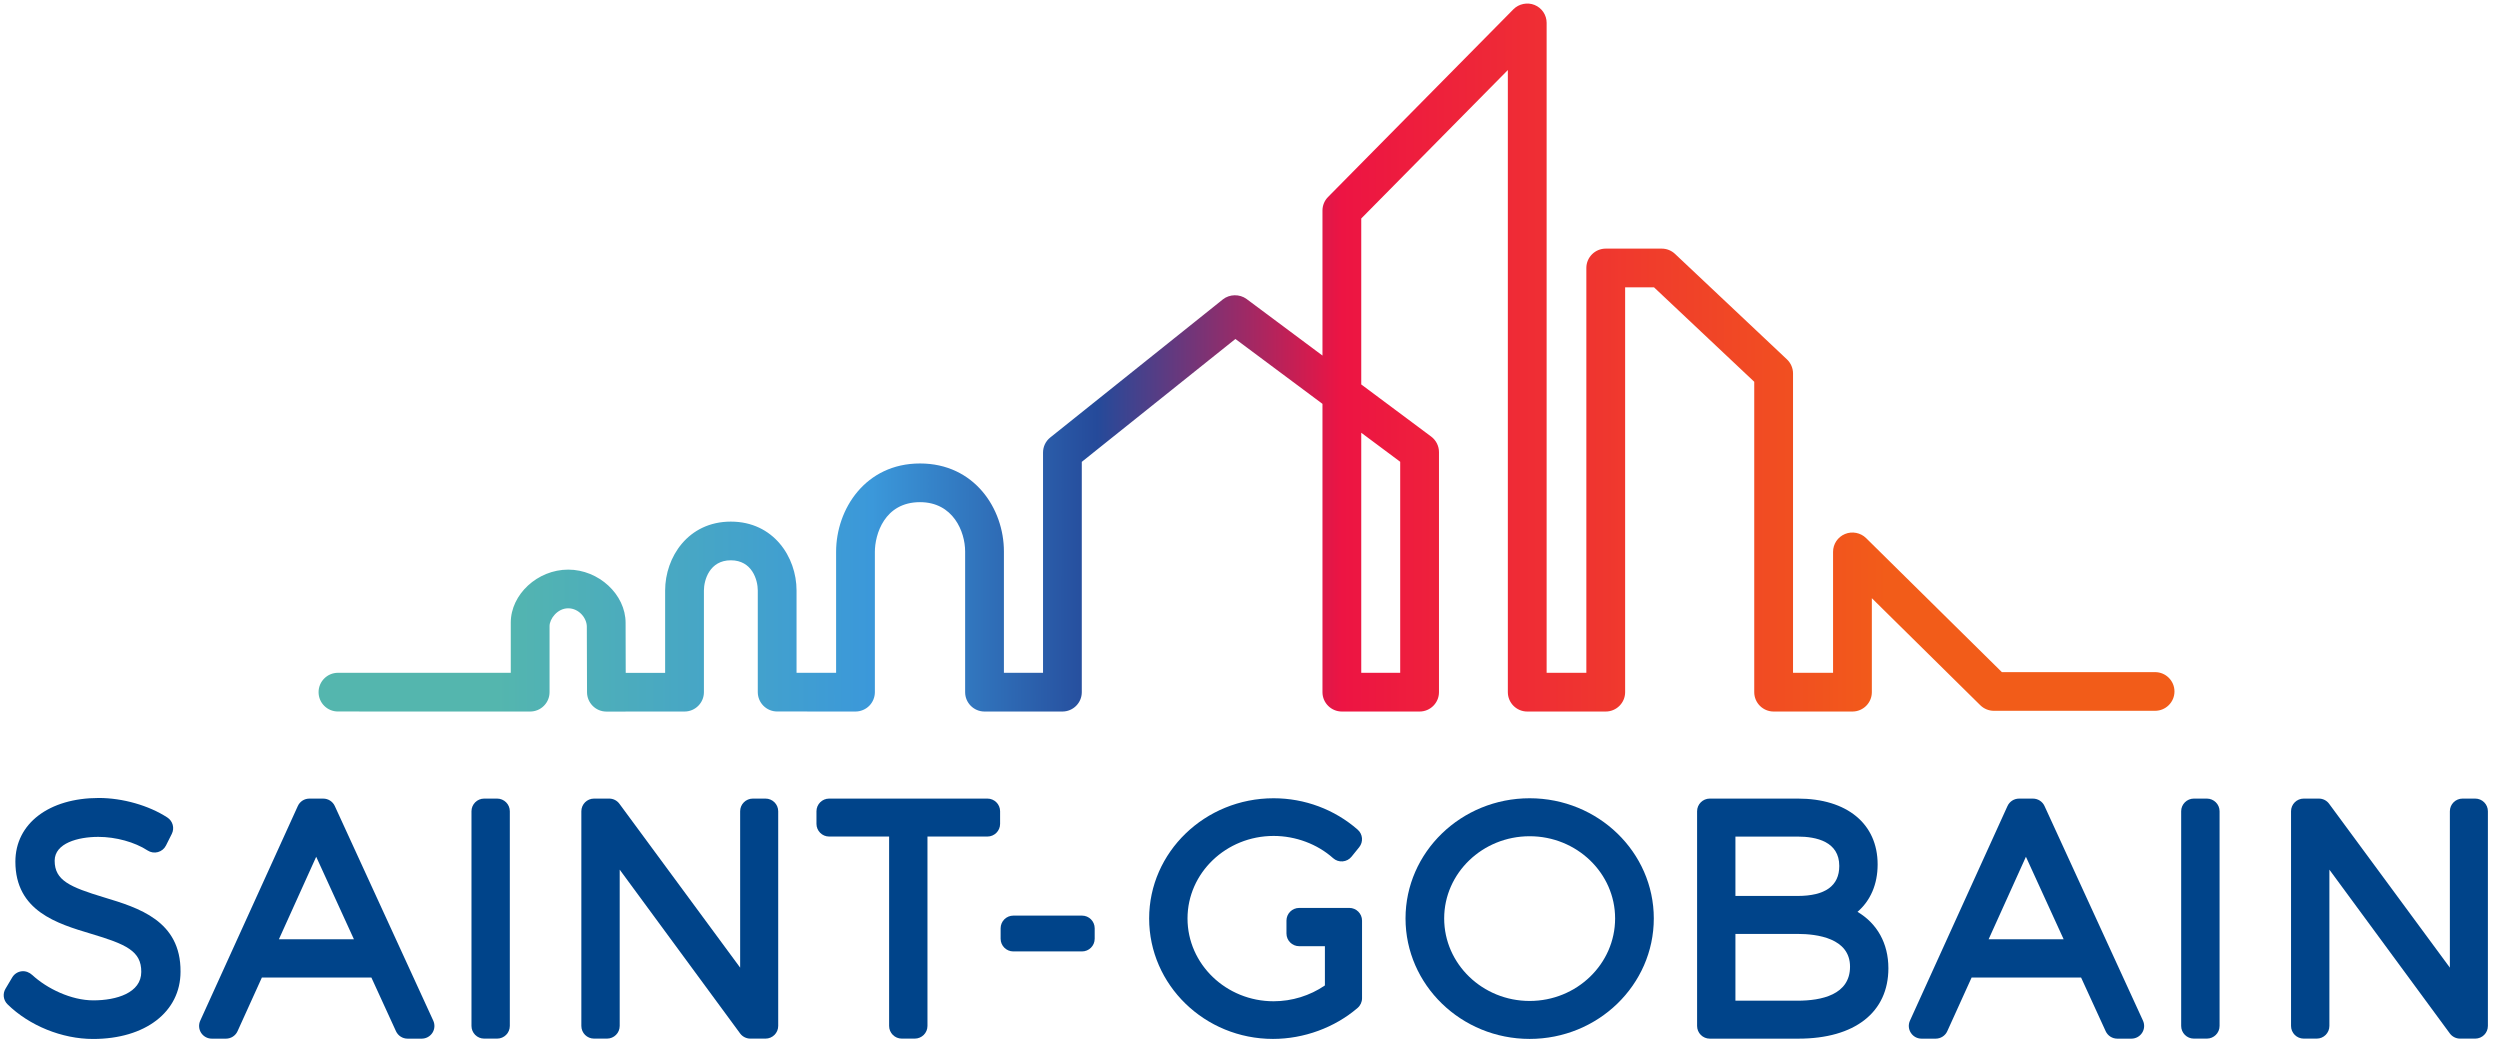 <?xml version="1.0" encoding="UTF-8"?>
<svg width="152px" height="64px" viewBox="0 0 152 64" version="1.1" xmlns="http://www.w3.org/2000/svg" xmlns:xlink="http://www.w3.org/1999/xlink">
    <title>logo / sg colors</title>
    <defs>
        <linearGradient x1="-0.118%" y1="50%" x2="100.277%" y2="50%" id="linearGradient-1">
            <stop stop-color="#54B6AE" offset="0%"></stop>
            <stop stop-color="#54B6AE" offset="10%"></stop>
            <stop stop-color="#3B98DA" offset="30%"></stop>
            <stop stop-color="#254A9A" offset="42%"></stop>
            <stop stop-color="#ED1443" offset="55%"></stop>
            <stop stop-color="#F25C19" offset="84%"></stop>
            <stop stop-color="#F25C19" offset="100%"></stop>
        </linearGradient>
    </defs>
    <g id="Symbols" stroke="none" stroke-width="1" fill="none" fill-rule="evenodd">
        <g id="section-/-header-/-logo-sredina" transform="translate(-646, -17)" fill-rule="nonzero">
            <g id="logo" transform="translate(642, 13)">
                <g id="g2906" transform="translate(9.947, 59.638) scale(-1, 1) rotate(-180) translate(-9.947, -59.638) translate(3.266, 51.305)" fill="#00448A">
                    <path d="M7.071,9.407 C4.975,10.041 4.057,10.443 4.057,11.639 C4.057,12.709 5.486,13.089 6.709,13.089 C7.779,13.089 8.929,12.772 9.71,12.261 C9.895,12.141 10.123,12.105 10.335,12.164 C10.547,12.22 10.726,12.367 10.825,12.564 L11.181,13.274 C11.355,13.624 11.241,14.05 10.912,14.265 C9.787,14.999 8.19,15.454 6.745,15.454 C3.71,15.454 1.669,13.898 1.669,11.583 C1.669,8.575 4.215,7.814 6.259,7.201 C8.399,6.562 9.334,6.15 9.323,4.879 C9.323,3.603 7.818,3.149 6.409,3.149 C5.06,3.149 3.592,3.865 2.7,4.687 C2.522,4.851 2.292,4.945 2.054,4.918 C1.815,4.891 1.601,4.753 1.478,4.546 L1.068,3.855 C0.885,3.55 0.936,3.161 1.189,2.912 C2.512,1.611 4.505,0.802 6.391,0.802 C9.572,0.802 11.71,2.449 11.71,4.892 C11.735,7.995 9.148,8.778 7.071,9.407" id="path2908"></path>
                </g>
                <g id="g2910" transform="translate(24.457, 59.958) scale(-1, 1) rotate(-180) translate(-24.457, -59.958) translate(16.106, 51.624)" fill="#00448A">
                    <path d="M8.249,15.287 C8.123,15.561 7.848,15.737 7.545,15.737 L6.704,15.737 C6.4,15.737 6.125,15.561 6.001,15.285 L0.068,2.233 C-0.04,1.993 -0.02,1.717 0.121,1.496 C0.265,1.274 0.509,1.142 0.772,1.142 L1.632,1.142 C1.936,1.142 2.212,1.319 2.337,1.596 L3.816,4.858 L10.474,4.858 L11.97,1.592 C12.097,1.318 12.371,1.142 12.673,1.142 L13.534,1.142 C13.798,1.142 14.042,1.276 14.185,1.497 C14.327,1.717 14.346,1.994 14.237,2.235 L8.249,15.287 Z M4.852,7.186 L7.119,12.201 L9.412,7.186 L4.852,7.186" id="path2912"></path>
                </g>
                <g id="g2914" transform="translate(33.635, 60.198) scale(-1, 1) rotate(-180) translate(-33.635, -60.198) translate(31.867, 52.555)" fill="#00448A">
                    <path d="M2.357,15.287 L1.572,15.287 C1.145,15.287 0.799,14.941 0.799,14.516 L0.799,1.464 C0.799,1.037 1.145,0.693 1.572,0.693 L2.357,0.693 C2.783,0.693 3.13,1.037 3.13,1.464 L3.13,14.516 C3.13,14.941 2.783,15.287 2.357,15.287" id="path2916"></path>
                </g>
                <g id="g2918" transform="translate(45.239, 60.198) scale(-1, 1) rotate(-180) translate(-45.239, -60.198) translate(38.758, 52.555)" fill="#00448A">
                    <path d="M11.784,15.287 L11.017,15.287 C10.588,15.287 10.243,14.941 10.243,14.516 L10.243,5.009 L2.901,14.973 C2.755,15.172 2.524,15.287 2.278,15.287 L1.361,15.287 C0.933,15.287 0.588,14.941 0.588,14.516 L0.588,1.464 C0.588,1.037 0.933,0.693 1.361,0.693 L2.146,0.693 C2.574,0.693 2.92,1.037 2.92,1.464 L2.92,10.966 L10.243,1.005 C10.388,0.809 10.62,0.693 10.867,0.693 L11.784,0.693 C12.211,0.693 12.557,1.037 12.557,1.464 L12.557,14.516 C12.557,14.941 12.211,15.287 11.784,15.287" id="path2920"></path>
                </g>
                <g id="g2922" transform="translate(59.319, 60.198) scale(-1, 1) rotate(-180) translate(-59.319, -60.198) translate(53.427, 52.555)" fill="#00448A">
                    <path d="M10.606,15.287 L0.986,15.287 C0.56,15.287 0.214,14.941 0.214,14.516 L0.214,13.749 C0.214,13.324 0.56,12.979 0.986,12.979 L4.631,12.979 L4.631,1.464 C4.631,1.037 4.978,0.693 5.404,0.693 L6.188,0.693 C6.617,0.693 6.963,1.037 6.963,1.464 L6.963,12.979 L10.606,12.979 C11.034,12.979 11.379,13.324 11.379,13.749 L11.379,14.516 C11.379,14.941 11.034,15.287 10.606,15.287" id="path2924"></path>
                </g>
                <g id="g2926" transform="translate(67.429, 60.845) scale(-1, 1) rotate(-180) translate(-67.429, -60.845) translate(63.893, 59.669)" fill="#00448A">
                    <path d="M5.892,2.352 L1.718,2.352 C1.292,2.352 0.945,2.007 0.945,1.58 L0.945,0.945 C0.945,0.519 1.292,0.174 1.718,0.174 L5.892,0.174 C6.319,0.174 6.664,0.519 6.664,0.945 L6.664,1.58 C6.664,2.007 6.319,2.352 5.892,2.352" id="path2928"></path>
                </g>
                <g id="g2930" transform="translate(80.145, 59.789) scale(-1, 1) rotate(-180) translate(-80.145, -59.789) translate(73.075, 52.146)" fill="#00448A">
                    <path d="M12.963,8.231 L12.251,8.231 C12.247,8.231 12.243,8.23 12.238,8.23 L9.916,8.23 C9.489,8.23 9.142,7.885 9.142,7.459 L9.142,6.675 C9.142,6.249 9.489,5.903 9.916,5.903 L11.479,5.903 L11.479,3.517 C10.568,2.894 9.473,2.555 8.36,2.555 C5.474,2.555 3.126,4.813 3.126,7.589 C3.126,10.356 5.474,12.607 8.36,12.607 C9.7,12.607 11.018,12.114 11.979,11.255 C12.137,11.114 12.346,11.042 12.557,11.06 C12.769,11.076 12.964,11.18 13.097,11.344 L13.565,11.923 C13.824,12.246 13.785,12.716 13.472,12.989 C12.067,14.218 10.25,14.898 8.36,14.898 C4.188,14.898 0.793,11.62 0.793,7.589 C0.793,3.55 4.17,0.266 8.322,0.266 C10.199,0.266 12.073,0.952 13.468,2.151 C13.638,2.297 13.737,2.511 13.737,2.736 L13.737,7.46 C13.737,7.885 13.389,8.231 12.963,8.231" id="path2932"></path>
                </g>
                <g id="g2934" transform="translate(97.003, 60.178) scale(-1, 1) rotate(-180) translate(-97.003, -60.178) translate(88.754, 52.535)" fill="#00448A">
                    <path d="M8.249,15.287 C4.088,15.287 0.702,12.01 0.702,7.98 C0.702,3.939 4.088,0.655 8.249,0.655 C12.41,0.655 15.797,3.939 15.797,7.98 C15.797,12.01 12.41,15.287 8.249,15.287 M8.249,2.963 C5.383,2.963 3.052,5.214 3.052,7.98 C3.052,10.736 5.383,12.978 8.249,12.978 C11.114,12.978 13.445,10.736 13.445,7.98 C13.445,5.214 11.114,2.963 8.249,2.963" id="path2936"></path>
                </g>
                <g id="g2938" transform="translate(112.811, 60.027) scale(-1, 1) rotate(-180) translate(-112.811, -60.027) translate(106.33, 52.383)" fill="#00448A">
                    <path d="M10.606,8.231 C11.393,8.908 11.83,9.904 11.83,11.115 C11.83,13.583 9.971,15.117 6.977,15.117 L1.625,15.117 C1.2,15.117 0.853,14.771 0.853,14.345 L0.853,1.292 C0.853,0.867 1.2,0.521 1.625,0.521 L7.015,0.521 C10.441,0.521 12.484,2.121 12.484,4.801 C12.484,6.318 11.797,7.525 10.606,8.231 M6.959,9.197 L3.184,9.197 L3.184,12.807 L6.959,12.807 C8.116,12.807 9.498,12.498 9.498,11.021 C9.498,9.811 8.644,9.197 6.959,9.197 M3.184,6.889 L6.959,6.889 C8.151,6.889 10.152,6.63 10.152,4.897 C10.152,3.188 8.416,2.829 6.959,2.829 L3.184,2.829 L3.184,6.889" id="path2940"></path>
                </g>
                <g id="g2942" transform="translate(127.717, 60.06) scale(-1, 1) rotate(-180) translate(-127.717, -60.06) translate(120.057, 51.828)" fill="#00448A">
                    <path d="M8.249,15.287 C8.123,15.561 7.848,15.737 7.545,15.737 L6.704,15.737 C6.399,15.737 6.124,15.561 5.998,15.285 L0.067,2.233 C-0.041,1.993 -0.021,1.717 0.123,1.496 C0.265,1.274 0.509,1.142 0.773,1.142 L1.633,1.142 C1.937,1.142 2.213,1.319 2.338,1.596 L3.817,4.858 L10.473,4.858 L11.969,1.592 C12.095,1.318 12.371,1.142 12.673,1.142 L13.533,1.142 C13.796,1.142 14.042,1.276 14.184,1.497 C14.326,1.717 14.346,1.994 14.237,2.235 L8.249,15.287 Z M4.852,7.186 L7.119,12.201 L9.412,7.186 L4.852,7.186" id="path2944"></path>
                </g>
                <g id="g2946" transform="translate(137.585, 60.198) scale(-1, 1) rotate(-180) translate(-137.585, -60.198) translate(135.818, 52.555)" fill="#00448A">
                    <path d="M2.357,15.287 L1.571,15.287 C1.144,15.287 0.797,14.941 0.797,14.516 L0.797,1.464 C0.797,1.037 1.144,0.693 1.571,0.693 L2.357,0.693 C2.783,0.693 3.132,1.037 3.132,1.464 L3.132,14.516 C3.132,14.941 2.783,15.287 2.357,15.287" id="path2948"></path>
                </g>
                <g id="g2950" transform="translate(149.189, 60.198) scale(-1, 1) rotate(-180) translate(-149.189, -60.198) translate(142.708, 52.555)" fill="#00448A">
                    <path d="M11.784,15.287 L11.016,15.287 C10.589,15.287 10.244,14.941 10.244,14.516 L10.244,5.009 L2.901,14.973 C2.756,15.172 2.524,15.287 2.278,15.287 L1.361,15.287 C0.933,15.287 0.587,14.941 0.587,14.516 L0.587,1.464 C0.587,1.037 0.933,0.693 1.361,0.693 L2.147,0.693 C2.574,0.693 2.919,1.037 2.919,1.464 L2.919,10.966 L10.244,1.005 C10.389,0.809 10.62,0.693 10.866,0.693 L11.784,0.693 C12.211,0.693 12.556,1.037 12.556,1.464 L12.556,14.516 C12.556,14.941 12.211,15.287 11.784,15.287" id="path2952"></path>
                </g>
                <g id="g2964" transform="translate(79.647, 25.609) scale(-1, 1) rotate(-180) translate(-79.647, -25.609) translate(22.493, 3.266)" fill="url(#linearGradient-1)">
                    <path d="M66.639,15.876 L66.639,3.044 L64.271,3.044 L64.271,17.641 L66.639,15.876 Z M112.535,3.087 L103.222,3.087 L103.156,3.151 L94.965,11.236 C94.631,11.565 94.117,11.666 93.683,11.485 C93.242,11.302 92.957,10.876 92.957,10.4 L92.957,3.044 L90.523,3.044 L90.523,21.247 C90.523,21.569 90.388,21.88 90.153,22.102 L83.348,28.515 C83.129,28.722 82.84,28.836 82.538,28.836 L79.136,28.836 C78.486,28.836 77.957,28.308 77.957,27.66 L77.957,3.044 L75.542,3.044 L75.542,42.563 C75.542,43.042 75.254,43.469 74.81,43.65 C74.374,43.829 73.851,43.721 73.523,43.388 L62.253,31.976 C62.034,31.755 61.913,31.461 61.913,31.15 L61.913,22.334 L57.299,25.773 C56.879,26.084 56.264,26.074 55.856,25.748 L45.364,17.354 C45.083,17.13 44.923,16.795 44.923,16.436 L44.923,3.044 L42.545,3.044 L42.545,10.426 C42.545,13.017 40.756,15.773 37.443,15.773 C34.13,15.773 32.342,13.005 32.342,10.4 L32.342,3.044 L29.937,3.046 L29.937,8.053 C29.937,10.082 28.537,12.238 25.942,12.238 C23.347,12.238 21.947,10.08 21.947,8.048 L21.947,3.043 L19.551,3.042 L19.55,3.264 C19.547,4.273 19.543,5.566 19.543,6.084 C19.543,7.808 17.912,9.319 16.053,9.319 C14.193,9.319 12.562,7.815 12.562,6.1 L12.562,3.044 L2.055,3.046 C1.405,3.046 0.877,2.518 0.876,1.87 C0.876,1.555 0.998,1.259 1.221,1.037 C1.444,0.815 1.739,0.693 2.054,0.693 L13.74,0.691 C14.055,0.691 14.352,0.814 14.574,1.036 C14.796,1.258 14.92,1.553 14.92,1.867 L14.92,5.887 C14.92,6.322 15.395,6.967 16.053,6.967 C16.701,6.967 17.186,6.377 17.186,5.849 C17.186,5.547 17.198,1.86 17.198,1.86 C17.202,1.214 17.729,0.688 18.376,0.688 L23.127,0.691 C23.776,0.691 24.305,1.219 24.305,1.867 L24.305,8.048 C24.305,8.684 24.647,9.886 25.942,9.886 C27.237,9.886 27.58,8.688 27.58,8.053 L27.58,1.871 C27.58,1.222 28.108,0.694 28.757,0.694 L33.519,0.691 C33.83,0.691 34.134,0.817 34.354,1.036 C34.573,1.255 34.699,1.558 34.699,1.867 L34.699,10.4 C34.699,11.444 35.273,13.421 37.443,13.421 C39.456,13.421 40.187,11.63 40.187,10.426 L40.187,1.867 C40.187,1.219 40.716,0.691 41.365,0.691 L46.101,0.691 C46.752,0.691 47.28,1.219 47.28,1.867 L47.28,15.871 L47.365,15.94 L56.619,23.343 L61.913,19.398 L61.913,1.867 C61.913,1.219 62.443,0.691 63.092,0.691 L67.819,0.691 C68.468,0.691 68.997,1.219 68.997,1.867 L68.997,16.466 C68.997,16.835 68.819,17.187 68.523,17.408 L64.271,20.578 L64.271,30.668 L64.336,30.734 L73.184,39.693 L73.184,1.867 C73.184,1.219 73.713,0.691 74.362,0.691 L79.136,0.691 C79.785,0.691 80.315,1.219 80.315,1.867 L80.315,26.484 L82.069,26.484 L82.134,26.423 L88.165,20.74 L88.165,1.867 C88.165,1.219 88.694,0.691 89.344,0.691 L94.135,0.691 C94.786,0.691 95.315,1.219 95.315,1.867 L95.315,7.582 L101.908,1.075 C102.131,0.856 102.425,0.735 102.737,0.735 L112.535,0.735 C113.186,0.735 113.715,1.263 113.715,1.911 C113.715,2.56 113.186,3.087 112.535,3.087" id="path2982"></path>
                </g>
            </g>
        </g>
    </g>
</svg>
